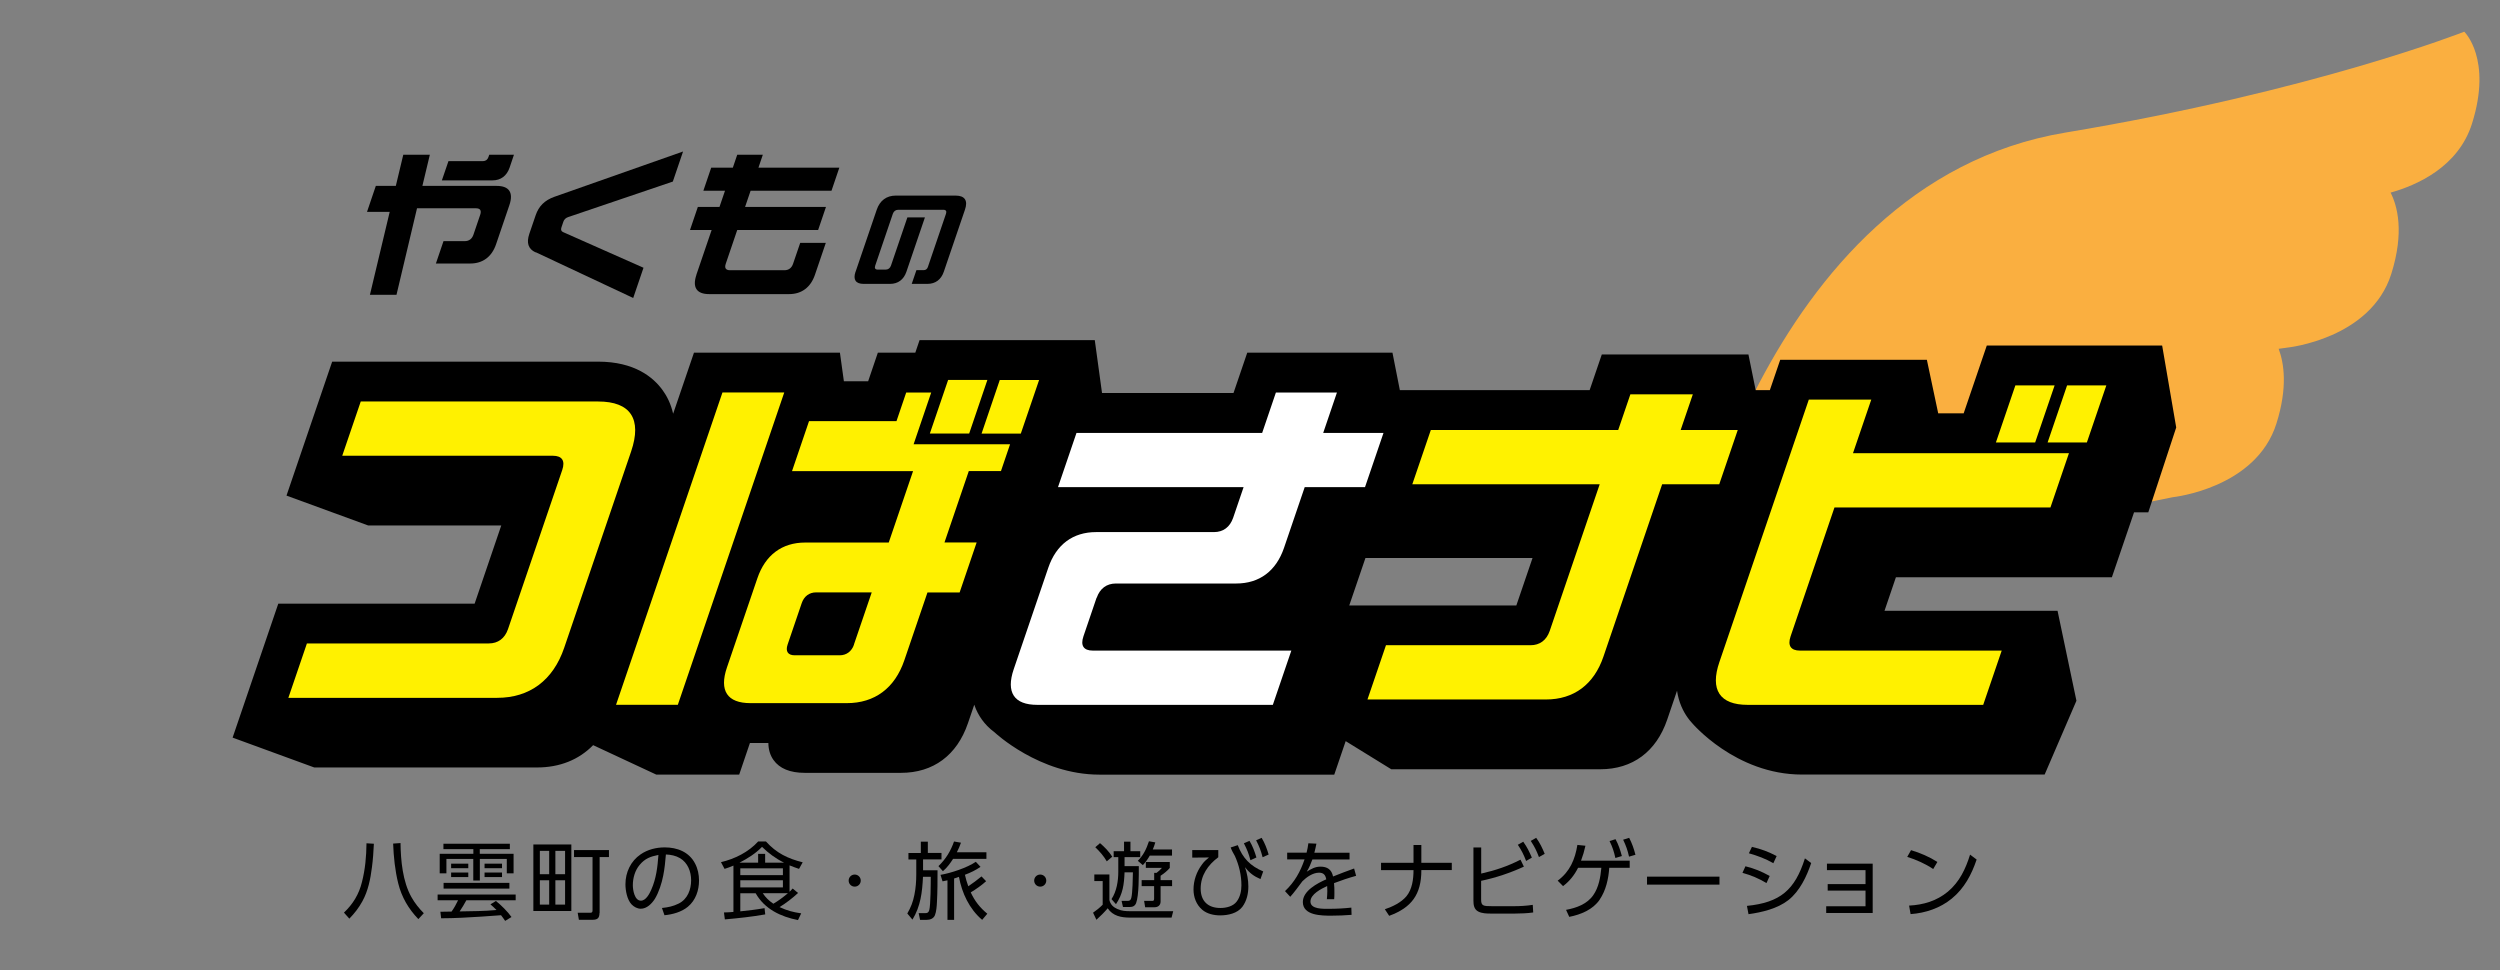 <?xml version="1.0" encoding="UTF-8"?><svg id="uuid-179b3fe4-7cfa-40a6-83dd-92c8309c6a12" xmlns="http://www.w3.org/2000/svg" width="335" height="130" viewBox="0 0 335 130" preserveAspectRatio="xMinYMid" ><rect x="0" y="0" width="335" height="130" fill="#808080" stroke="none"/><defs><style>.uuid-5eced915-60cb-4d1e-a464-2a28a9e8adbd{fill:#fff;}.uuid-fde7f1a3-918c-49d9-8c63-d4e46a5635f4{fill:#faaf40;}.uuid-d1a891f8-4b37-4946-a8a8-471e47091ef7{fill:#fff100;}.uuid-dd912a76-681f-4374-a977-0b452421c8c0{fill:#fff200;}</style></defs><path class="uuid-fde7f1a3-918c-49d9-8c63-d4e46a5635f4" d="M330.23,4.24s-20.17,7.98-53.48,13.53c-41.04,6.84-51.32,62.13-51.32,62.13l65.75-13.28s11.12-1.17,13.86-9.86c1.52-4.82,1.03-8.07.3-10.02l1.23-.17s11.12-1.17,13.86-9.86c1.78-5.64.81-9.13-.09-10.9,3.5-.98,9.08-3.43,10.91-9.25,2.74-8.7-1.04-12.31-1.04-12.31Z"/><path d="M289.71,46.3h-23.48l-3.1,9.09h-3.41l-1.52-7.18h0s-19.65,0-19.65,0l-1.39,4.07h-1.9l-.97-4.78h-19.65l-1.63,4.78h-25.43l-.99-5.02h-19.46l-1.84,5.4h-17.62l-.97-7.08h-23.48l-.57,1.68h-5.02l-1.3,3.83h-3.25l-.53-3.83h-19.56l-2.79,8.18c-.3-1.32-.83-2.36-1.39-3.13-1.26-1.76-3.78-3.85-8.67-3.85h-35.63l-6.12,17.95,10.94,4h17.84l-3.57,10.48h-26.31l-6.12,17.95,10.94,4h29.85c3.06,0,5.61-1.04,7.52-2.99l8.47,3.95h11.1l1.44-4.24s.06,0,.09,0h2.38c.01.88.24,1.65.69,2.28.81,1.14,2.22,1.72,4.18,1.72h12.91c4.32,0,7.5-2.36,8.96-6.64l.85-2.49c.27.8.64,1.46,1.02,1.99.41.57.96,1.17,1.7,1.71h0s6,5.67,14.05,5.67h31.47l1.53-4.49,6.11,3.77h28.01c4.32,0,7.5-2.36,8.96-6.64l1.32-3.88c.23,1.56.82,2.76,1.44,3.62.16.23.35.46.56.69h0s5.82,6.92,14.74,6.92h32.52l4.26-9.89-2.53-12.05h-23.19l1.53-4.5h28.94l2.97-8.7h1.91l3.74-11.37-1.88-10.96ZM180.8,81.13l2.17-6.36h22.39l-2.17,6.36h-22.39Z"/><path class="uuid-d1a891f8-4b37-4946-a8a8-471e47091ef7" d="M41.1,86.22h24.4c1.24,0,2.14-.67,2.57-1.91l7.27-21.33c.42-1.24-.02-1.91-1.26-1.91h-28.22l2.48-7.27h31.81c4.35,0,5.9,2.34,4.42,6.7l-8.97,26.31c-1.48,4.35-4.63,6.7-8.98,6.7h-27.98l2.48-7.27Z"/><path class="uuid-d1a891f8-4b37-4946-a8a8-471e47091ef7" d="M96.81,52.59h8.28l-14.26,41.85h-8.28l14.26-41.85ZM122.43,59.53h12.92l-1.22,3.59h-4.31l-3.26,9.57h4.31l-2.28,6.7h-4.31l-3.1,9.09c-1.27,3.73-3.97,5.74-7.7,5.74h-12.92c-3.11,0-4.21-1.67-3.15-4.78l4.08-11.96c1.06-3.11,3.3-4.78,6.41-4.78h11.19l3.26-9.57h-16.22l2.28-6.7h11.72l1.3-3.83h3.35l-2.36,6.94ZM114.43,86.36l2.38-6.98h-7.46c-.91,0-1.61.53-1.92,1.44l-1.89,5.55c-.31.91.04,1.44.95,1.44h6.03c.91,0,1.61-.53,1.92-1.44ZM129.86,58.09h-5.26l2.45-7.18h5.26l-2.44,7.18ZM139.24,50.92l-2.45,7.18h-5.26l2.44-7.18h5.26Z"/><path class="uuid-5eced915-60cb-4d1e-a464-2a28a9e8adbd" d="M146.94,80.1l-1.76,5.17c-.42,1.24.02,1.91,1.26,1.91h26.6l-2.48,7.27h-31.57c-3.11,0-4.21-1.67-3.15-4.78l4.63-13.59c1.06-3.11,3.3-4.78,6.41-4.78h15.79c1.24,0,2.14-.67,2.57-1.91l1.4-4.11h-24.87l2.48-7.27h24.88l1.84-5.41h8.18l-1.84,5.41h8.08l-2.48,7.27h-8.08l-2.77,8.13c-1.06,3.11-3.3,4.78-6.41,4.78h-16.12c-1.24,0-2.14.67-2.57,1.91Z"/><path class="uuid-dd912a76-681f-4374-a977-0b452421c8c0" d="M185.72,86.46h19.37c1.24,0,2.14-.67,2.57-1.91l6.7-19.66h-25.11l2.48-7.27h25.11l1.63-4.78h8.37l-1.63,4.78h7.65l-2.48,7.27h-7.65l-7.87,23.1c-1.27,3.73-3.97,5.74-7.7,5.74h-23.92l2.48-7.27Z"/><path class="uuid-d1a891f8-4b37-4946-a8a8-471e47091ef7" d="M230.4,88.71l11.98-35.16h8.37l-2.45,7.18h28.94l-2.48,7.27h-28.94l-5.88,17.27c-.42,1.24.02,1.91,1.26,1.91h27.03l-2.48,7.27h-31.57c-3.73,0-5.06-2.01-3.78-5.74ZM270.06,51.64h5.26l-2.61,7.65h-5.26l2.61-7.65ZM276.99,51.64h5.26l-2.61,7.65h-5.26l2.61-7.65Z"/><path d="M49.84,116.22c-.2,1.57-.51,3.15-1.28,4.55-.49.89-1.04,1.6-1.75,2.33l-.72-.81c1.21-1.15,2.01-2.46,2.41-4.09.44-1.72.59-3.43.61-5.2l.99.06c-.05,1.06-.12,2.11-.26,3.16ZM53.67,112.97c.03,2.35.29,5.16,1.46,7.24.45.8,1.01,1.51,1.66,2.16l-.73.79c-1.32-1.37-2.24-2.94-2.7-4.8-.43-1.74-.61-3.52-.68-5.32l.99-.07Z"/><path d="M65.72,121.18l.73-.45c.7.55,1.57,1.42,2.09,2.15l-.85.52c-.18-.26-.35-.51-.55-.76-1.76.14-3.53.25-5.31.34-.91.05-1.82.06-2.72.07l-.1-.88h.31c.4,0,.79-.01,1.19-.02.33-.46.63-.99.87-1.51h-2.74v-.77h10.46v.77h-6.61c-.24.44-.62,1.1-.9,1.49,1.65-.03,3.3-.03,4.94-.19-.26-.26-.52-.51-.79-.74ZM68.32,113.06v.72h-4.03v.63h4.53v2.62h-.91v-1.93h-3.61v2.89h-.88v-2.89h-3.6v1.93h-.9v-2.62h4.51v-.63h-4.01v-.72h8.92ZM68.26,118.3v.77h-8.82v-.77h8.82ZM62.75,115.73v.61h-2.3v-.61h2.3ZM62.75,116.92v.61h-2.3v-.61h2.3ZM67.27,115.73v.61h-2.34v-.61h2.34ZM67.27,116.92v.61h-2.34v-.61h2.34Z"/><path d="M76.56,113.16v8.91h-5.09v-8.91h5.09ZM72.34,114.02v3.12h1.25v-3.12h-1.25ZM72.34,117.96v3.26h1.25v-3.26h-1.25ZM74.42,114.02v3.12h1.3v-3.12h-1.3ZM74.42,117.96v3.26h1.3v-3.26h-1.3ZM80.33,122.36c0,.64-.26.89-.89.89h-1.87l-.16-.94h1.64c.25.01.35-.06.35-.31v-7.15h-2.48v-.94h4.68v.94h-1.25v7.5Z"/><path d="M88.7,121.67c.84-.09,1.5-.22,2.26-.6,1.18-.6,1.65-1.86,1.65-3.12,0-1.16-.45-2.34-1.49-2.96-.59-.34-1.22-.46-1.89-.49-.08.95-.17,1.9-.36,2.84-.19.99-.59,2.25-1.12,3.11-.41.64-1.07,1.32-1.89,1.32-.46,0-.91-.25-1.23-.58-.6-.64-.82-1.85-.82-2.7,0-1.6.71-3.11,2.04-4.01.95-.65,2.09-.93,3.23-.93,1.67,0,3.26.61,4.06,2.16.37.7.53,1.49.53,2.28,0,1.32-.45,2.65-1.49,3.51-.85.71-2.06,1.04-3.14,1.14l-.34-.98ZM85.71,115.9c-.62.73-.91,1.76-.91,2.72,0,.64.23,2.07,1.08,2.07.68,0,1.16-.94,1.39-1.47.67-1.51.84-3.04.96-4.66-1.06.21-1.81.48-2.52,1.34Z"/><path d="M105.82,119.48c.16-.15.26-.26.4-.42l.72.6c-.77.71-1.59,1.34-2.48,1.89,1.03.48,1.78.67,2.9.84l-.43.9c-2.3-.45-4.47-1.47-5.67-3.59h-2.06v2.42c1.1-.11,2.18-.24,3.25-.43l.09.84c-1.8.32-3.6.51-5.41.67l-.12-.93c.42-.01.85-.03,1.27-.07v-6.21c-.41.18-.77.31-1.19.44l-.48-.9c1.86-.44,3.68-1.34,4.98-2.77h1.05c1.4,1.56,2.93,2.29,4.92,2.79l-.49.88c-.43-.15-.85-.29-1.27-.47v3.53ZM102.11,113.48c-.87.9-1.92,1.55-3.02,2.12h2.5v-1.18h.94v1.18h2.54c-1.11-.54-2.09-1.27-2.96-2.12ZM99.2,116.36v.91h5.71v-.91h-5.71ZM99.2,117.96v.95h5.71v-.95h-5.71ZM105.59,119.69h-3.38c.43.63.8.98,1.42,1.41.7-.41,1.34-.89,1.95-1.41Z"/><path d="M114.53,117.19c.45,0,.81.36.81.81s-.36.81-.81.81-.81-.36-.81-.81.36-.81.81-.81Z"/><path d="M124.33,112.77v1.52h1.83v.87h-2.47v1.46h1.94c0,1.42,0,2.86-.08,4.28-.02.5-.08,1.28-.27,1.74-.18.44-.63.62-1.1.62h-.89l-.19-.9h.87c.31.01.46-.09.55-.4.19-.67.2-3.63.2-4.47h-1.04c-.1,2.07-.31,3.93-1.41,5.74l-.69-.82c.49-.85.76-1.56.95-2.51.18-.88.25-1.82.25-2.72v-2.01h-1.05v-.87h1.66v-1.52h.94ZM126.35,116.74l-.6-.68c.99-.94,1.64-2.02,2.09-3.3l.93.16c-.17.47-.32.84-.55,1.28h3.96v.89h-4.47c-.38.6-.81,1.18-1.36,1.65ZM127.85,117.73v5.53h-.89v-5.3c-.22.05-.44.09-.66.14l-.27-.87c1.38-.23,3.58-.96,4.73-1.75l.63.68c-.68.46-1.32.77-2.09,1.06.11.52.27,1.04.45,1.54.72-.49,1.11-.78,1.77-1.32l.62.64c-.53.5-1.42,1.12-2.06,1.5.55,1.18,1.22,2.03,2.22,2.86l-.69.82c-1.71-1.45-2.71-3.58-3.11-5.76-.23.08-.45.15-.68.23Z"/><path d="M139.39,117.19c.45,0,.81.36.81.81s-.36.81-.81.81-.81-.36-.81-.81.36-.81.81-.81Z"/><path d="M148.66,117.16v3.45c.14.6.52.95,1.07,1.2.61.27,1.13.29,1.8.29h5.68l-.22.86h-5.53c-1.2,0-2.32-.2-3.03-1.25-.38.47-1.06,1.14-1.51,1.54l-.45-.95c.46-.32.9-.67,1.29-1.07v-3.17h-1.12v-.88h2.02ZM149.04,114.8l-.73.62c-.42-.72-.94-1.31-1.54-1.89l.63-.55c.6.51,1.23,1.15,1.64,1.82ZM151.48,112.78v1.28h1.31v.8h-2.1v1.2h1.91c0,1.2.03,3.91-.36,4.95-.16.4-.46.53-.87.53h-.89l-.19-.82h.85c.29,0,.4-.17.46-.43.16-.62.2-2.68.21-3.4h-1.12c-.06,1.62-.23,2.9-1.15,4.27l-.6-.68c.69-1.03.91-2.44.91-3.65v-1.97h-.62v-.8h1.39v-1.28h.86ZM157.05,113.83v.82h-2.98c-.28.49-.54.86-.93,1.28l-.67-.58c.79-.82,1.13-1.56,1.49-2.62l.85.15c-.1.35-.19.61-.34.95h2.57ZM156.76,116.29c-.35.42-.79.76-1.24,1.06v.59h1.54v.8h-1.54v2.06c0,.49-.33.77-.8.77h-1.27l-.14-.85h1.08c.2.02.26-.08.26-.32v-1.66h-1.67v-.8h1.68v-.98h.32c.27-.2.51-.41.72-.67h-2.16v-.78h3.21v.78Z"/><path d="M163.25,113.92v.95c-1.39,1.04-2.36,2.43-2.36,4.21,0,1.67.99,2.59,2.64,2.59.79,0,1.72-.22,2.2-.88.45-.6.62-1.41.62-2.15,0-1.37-.32-2.72-.88-3.95-.21-.36-.42-.73-.56-1.13l.95-.31c.65,1.73,1.7,2.81,3.41,3.52l-.37,1.03c-.9-.4-1.46-.81-2.07-1.6.28.8.45,1.73.45,2.58,0,.97-.22,1.95-.81,2.74-.68.88-1.92,1.14-2.97,1.14-.84,0-1.76-.2-2.41-.76-.79-.68-1.16-1.68-1.16-2.71,0-1.2.41-2.38,1.13-3.34.28-.4.56-.64.94-.95l-2.24.02v-1.01h3.49ZM167.43,112.67c.43.71.69,1.43.93,2.23l-.8.37c-.25-.93-.44-1.41-.88-2.27l.76-.33ZM169.06,112.27c.44.74.69,1.41.94,2.24l-.81.36c-.25-.94-.43-1.41-.87-2.27l.74-.33Z"/><path d="M180.84,114.27v.9h-4.98c-.23.61-.41,1.06-.75,1.63.6-.36,1.1-.67,1.83-.67.93,0,1.5.4,1.69,1.32.94-.37,1.87-.74,2.82-1.07l.27.98c-1.01.28-1.99.61-2.96.98.05.42.05.86.05,1.29,0,.28,0,.58-.03.86h-.98c.03-.36.06-.71.06-1.08,0-.23-.01-.45-.02-.68-.77.36-2.24,1.08-2.24,2.08,0,1.06,1.77.97,2.5.97.99,0,1.99-.05,2.98-.16l.03.97c-.89.07-1.8.11-2.7.11-1.29,0-3.83,0-3.83-1.83,0-1.5,1.95-2.52,3.14-3.04-.11-.58-.36-.89-.97-.89-.82,0-1.67.59-2.23,1.15-.36.49-1.25,1.69-1.63,2.08l-.7-.76c1.29-1.23,2.04-2.56,2.62-4.25h-2.33v-.9h2.6c.11-.44.18-.8.24-1.26l1.08.05c-.08.41-.17.81-.28,1.22h4.71Z"/><path d="M194.54,115.6v.99h-4.08v.05c0,3.21-1.32,4.99-4.31,6.08l-.58-.88c1.04-.35,2.17-.89,2.89-1.74.77-.93.95-2.3.95-3.48v-.02h-4.35v-.99h4.35v-2.38h1.05v2.38h4.08Z"/><path d="M203.74,115.18l.46.95c-1.83.84-3.76,1.49-5.73,1.9v2.5c0,.86.27.9,1.49.9h2.9c.82,0,1.71-.05,2.53-.18l.06,1.02c-.72.11-1.74.15-2.47.15h-3.16c-.58,0-1.25-.01-1.76-.29-.53-.29-.62-.87-.62-1.42v-7.15h1.04v3.5c1.89-.43,3.52-.97,5.26-1.86ZM204.12,112.8c.51.71.81,1.33,1.15,2.12l-.77.45c-.33-.86-.6-1.4-1.11-2.17l.72-.41ZM205.85,112.27c.5.68.82,1.37,1.14,2.14l-.77.44c-.35-.91-.57-1.35-1.1-2.17l.72-.41Z"/><path d="M214.37,120.54c-.93,1.36-2.53,2.01-4.09,2.32l-.43-.94c1.39-.26,2.81-.76,3.65-1.97.73-1.04.97-2.42,1.08-3.66h-3.12c-.5.99-1.13,1.78-2.01,2.45l-.72-.73c1.63-1.2,2.33-2.85,2.64-4.79l1.08.11c-.17.76-.32,1.27-.59,2h6.52v.96h-2.74c-.1,1.47-.44,3.02-1.28,4.25ZM216.48,112.45c.41.75.63,1.45.85,2.26l-.87.26c-.2-.9-.38-1.45-.78-2.27l.8-.25ZM218.31,112.27c.38.74.63,1.45.84,2.27l-.86.25c-.18-.84-.42-1.5-.79-2.27l.81-.25Z"/><path d="M230.41,117.47v1.07h-9.71v-1.07h9.71Z"/><path d="M237.14,117.38l-.43.95c-1.1-.64-2-1.03-3.22-1.37l.4-.88c1.28.33,2.1.67,3.25,1.3ZM234.08,121.39c4.46-.45,6.43-2.11,7.78-6.37l.84.63c-.61,1.81-1.53,3.75-3.05,4.96-1.47,1.15-3.54,1.64-5.35,1.89l-.21-1.11ZM238.07,114.71l-.44.96c-1.06-.61-2.09-.99-3.28-1.33l.41-.86c1.26.3,2.16.63,3.31,1.23Z"/><path d="M244.91,119.33v-.86h5.07v-1.87h-5.17v-.87h6.13v6.61h-6.23v-.9h5.27v-2.1h-5.07Z"/><path d="M259.61,115.5l-.56.95c-1.04-.7-2.28-1.25-3.48-1.63l.51-.9c1.23.37,2.45.89,3.53,1.58ZM255.81,121.35c1.93-.1,3.7-.62,5.21-1.87,1.56-1.31,2.38-3.06,2.97-4.96l.88.66c-.69,2.03-1.64,3.84-3.33,5.23-1.56,1.28-3.52,1.94-5.52,2.08l-.2-1.13Z"/><path d="M52.23,28.39h-3.05l1.18-3.48h2.68l1-4.18h3.56l-1,4.18h9.96c1.67,0,2.27.9,1.7,2.57l-1.79,5.26c-.57,1.67-1.78,2.57-3.45,2.57h-4.61l1.02-3h2.86c.56,0,.96-.3,1.15-.86l.91-2.68c.19-.56,0-.86-.57-.86h-7.9l-2.75,11.59h-3.56l2.65-11.11ZM60.07,21.59h4.66c.34,0,.6-.19.72-.54l.11-.32h3.31l-.58,1.72c-.38,1.12-1.19,1.72-2.3,1.72h-6.78l.88-2.57Z"/><path d="M71.76,33.82c-.98-.47-1.24-1.27-.83-2.49l.85-2.49c.42-1.22,1.2-2,2.51-2.47l17.24-6.07-1.37,4.03-14.03,4.76c-.32.11-.54.32-.64.62l-.26.77c-.1.3-.03.51.22.62l10.78,4.78-1.38,4.05-13.08-6.14Z"/><path d="M93.31,36.83l2.05-6.01h-2.9l1.05-3.09h2.9l.74-2.17h-2.9l1.05-3.09h2.9l.59-1.74h3.43l-.59,1.74h10.84l-1.05,3.09h-10.84l-.74,2.17h10.84l-1.05,3.09h-10.84l-1.54,4.53c-.19.56,0,.86.57.86h7.3c.56,0,.96-.3,1.15-.86l.96-2.81h3.43l-1.46,4.29c-.57,1.67-1.78,2.58-3.45,2.58h-10.73c-1.67,0-2.27-.9-1.7-2.58Z"/><path d="M114.65,36.41l2.83-8.3c.42-1.24,1.32-1.9,2.55-1.9h8.02c1.24,0,1.68.67,1.25,1.9l-2.83,8.3c-.36,1.06-1.13,1.63-2.19,1.63h-2.11l.63-1.84h.98c.26,0,.46-.15.55-.41l2.43-7.14c.12-.35,0-.54-.36-.54h-6.03c-.35,0-.61.19-.73.54l-2.36,6.94c-.12.35,0,.54.36.54h1.02c.35,0,.61-.19.73-.54l2.2-6.46h2.35l-2.48,7.28c-.36,1.06-1.13,1.63-2.19,1.63h-3.55c-1.06,0-1.44-.57-1.08-1.63Z"/></svg>